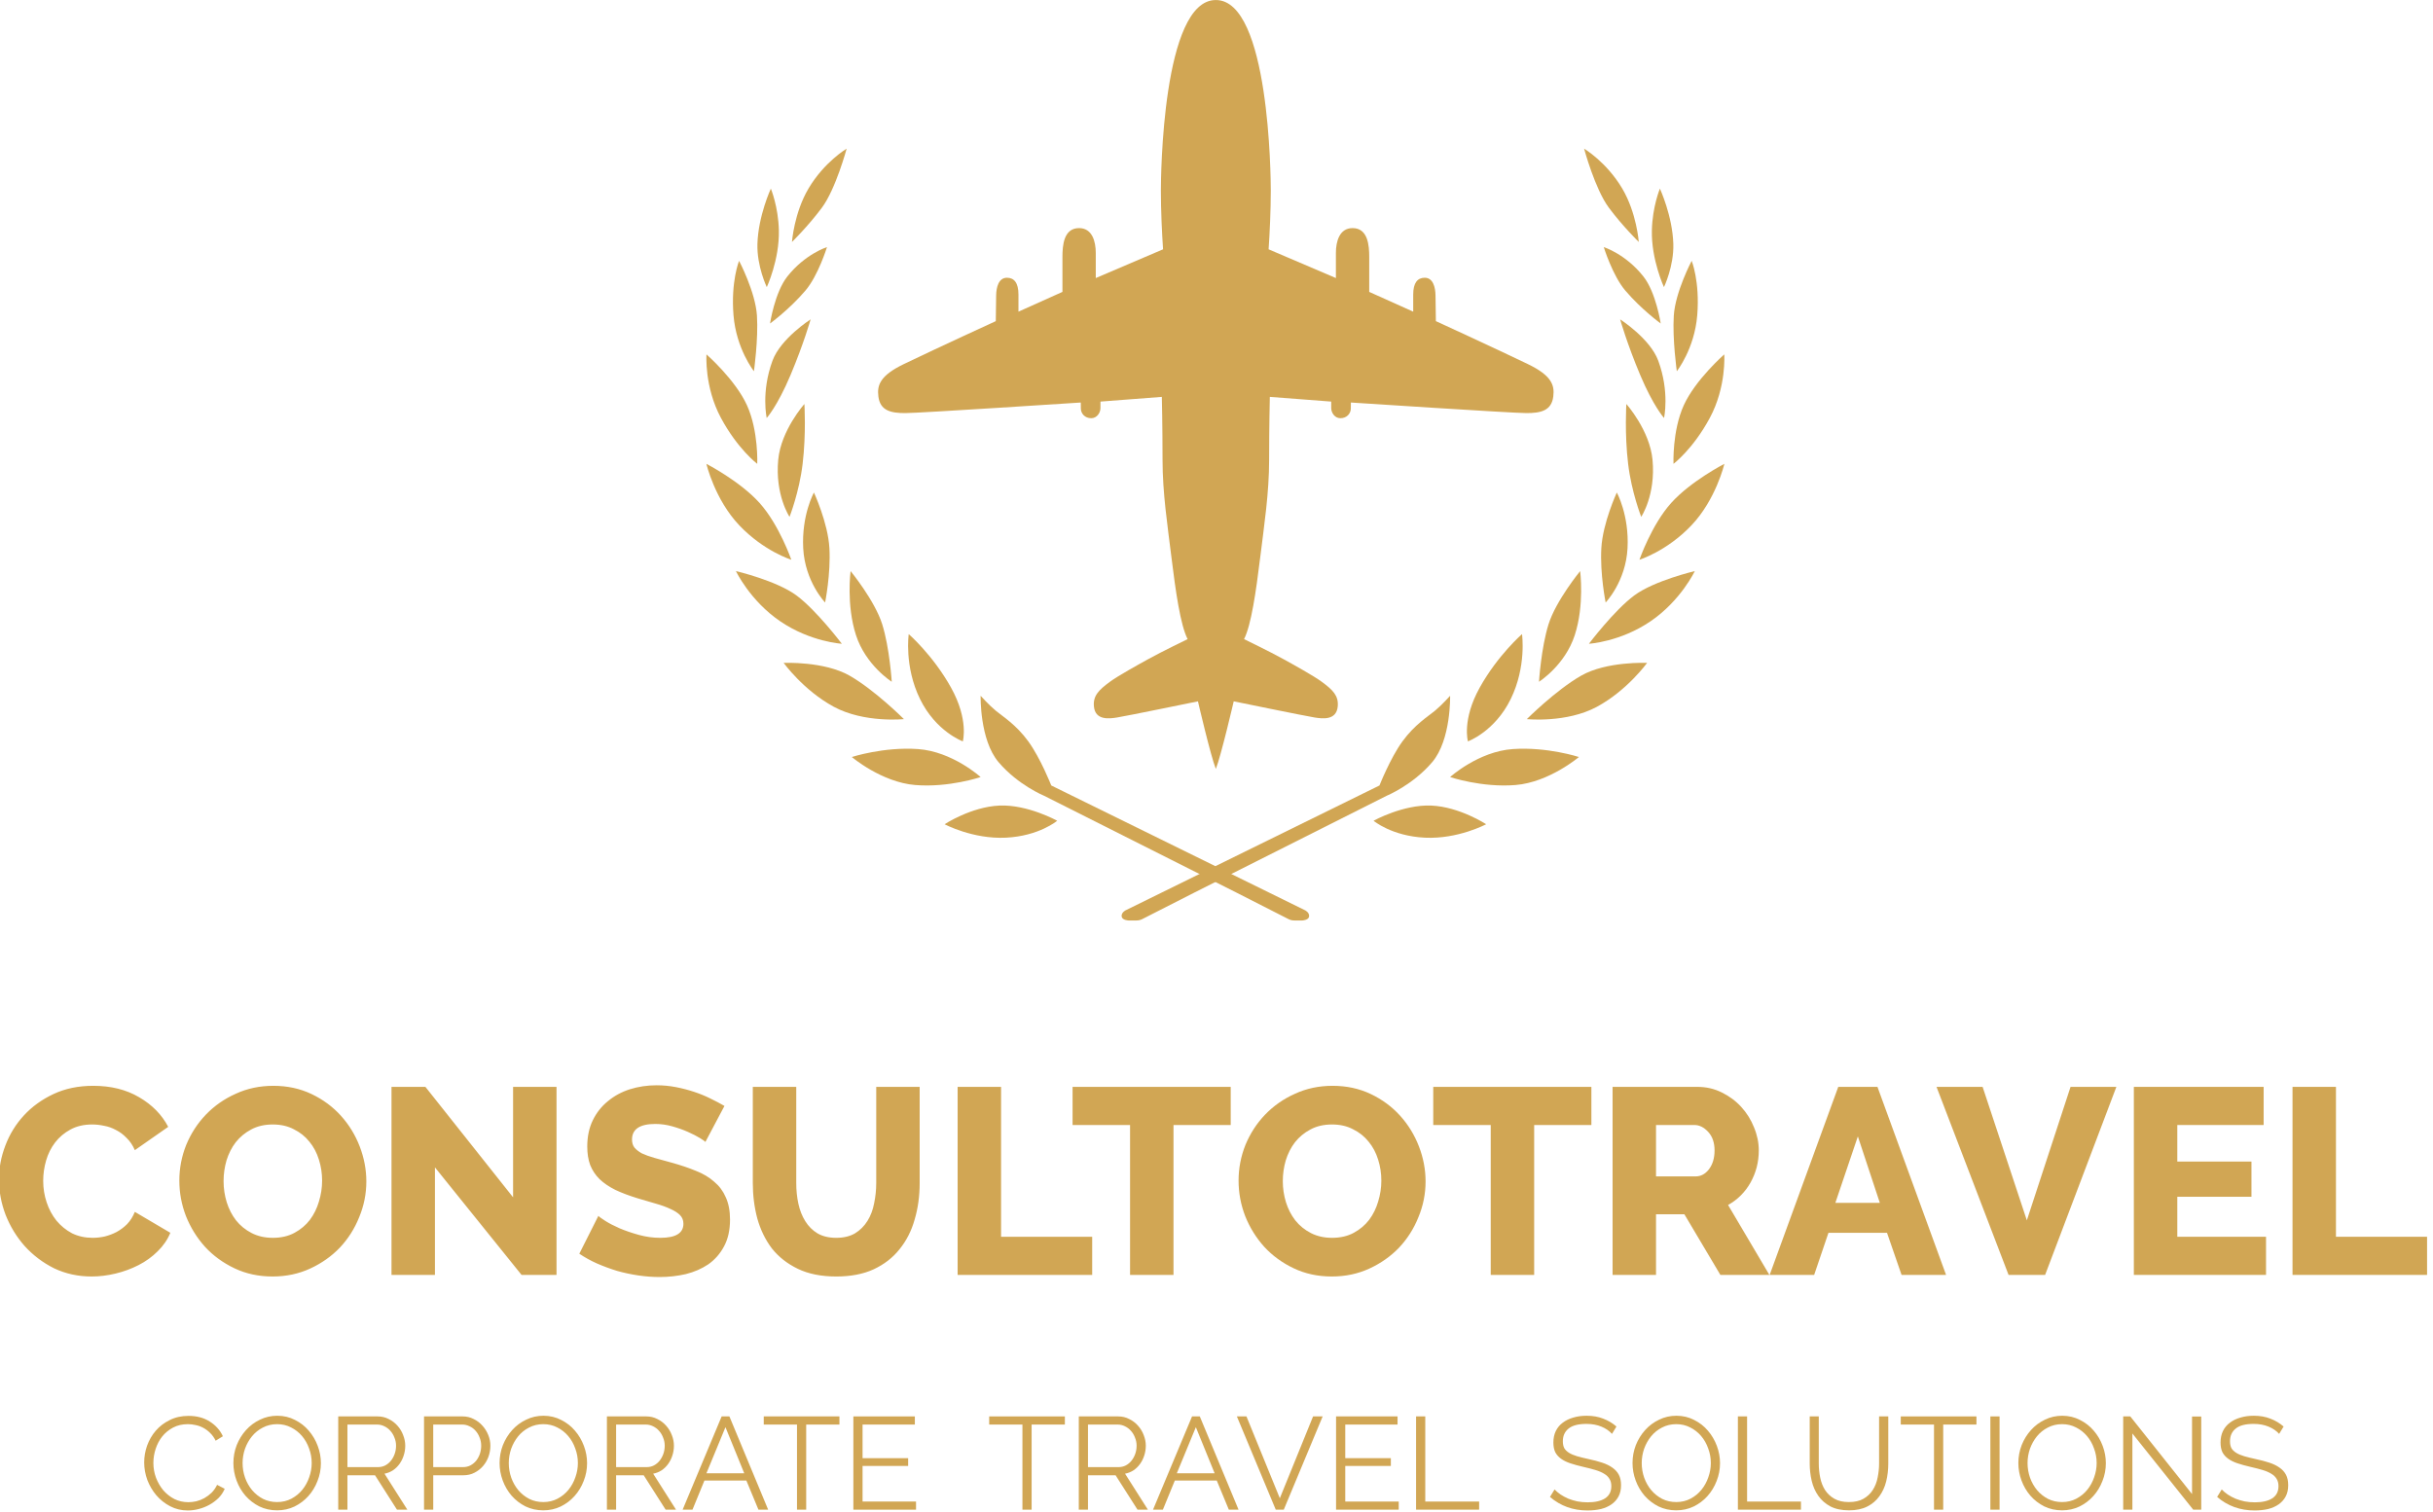 <?xml version="1.0" encoding="UTF-8" standalone="no"?>
<svg
   width="100%"
   height="100%"
   viewBox="0 0 951 591"
   xml:space="preserve"
   style="fill-rule:evenodd;clip-rule:evenodd;stroke-linejoin:round;stroke-miterlimit:2;"
   version="1.1"
   id="svg42"
   sodipodi:docname="logo-vertical-final-color_inkscape.svg"
   inkscape:export-filename="logo-vertical-final-color_inkscape.svg"
   inkscape:export-xdpi="96"
   inkscape:export-ydpi="96"
   inkscape:version="1.4.2 (ebf0e940, 2025-05-08)"
   xmlns:inkscape="http://www.inkscape.org/namespaces/inkscape"
   xmlns:sodipodi="http://sodipodi.sourceforge.net/DTD/sodipodi-0.dtd"
   xmlns="http://www.w3.org/2000/svg"
   xmlns:svg="http://www.w3.org/2000/svg"><defs
   id="defs42" /><sodipodi:namedview
   id="namedview42"
   pagecolor="#ffffff"
   bordercolor="#000000"
   borderopacity="0.25"
   inkscape:showpageshadow="2"
   inkscape:pageopacity="0.0"
   inkscape:pagecheckerboard="0"
   inkscape:deskcolor="#d1d1d1"
   inkscape:zoom="0.58556766"
   inkscape:cx="232.25326"
   inkscape:cy="236.52262"
   inkscape:window-width="1272"
   inkscape:window-height="526"
   inkscape:window-x="0"
   inkscape:window-y="25"
   inkscape:window-maximized="0"
   inkscape:current-layer="svg42" />    <g
   transform="matrix(1,0,0,1,-2325.49,-2296.95)"
   id="g42"
   style="fill:#d1a654;fill-opacity:1">        <g
   transform="matrix(0.942,0,0,0.927,1331.69,2547.08)"
   id="g9"
   style="fill:#d1a654;fill-opacity:1">            <g
   transform="matrix(9.159,0,0,9.308,-13486.4,-1164.4)"
   id="g2"
   style="fill:#d1a654;fill-opacity:1">                <g
   transform="matrix(12,0,0,12,1697.82,153.875)"
   id="g1"
   style="fill:#d1a654;fill-opacity:1">                </g>                <g
   id="text2"
   style="font-weight:800;font-size:12px;font-family:Raleway-ExtraBold, Raleway;fill:#d1a654;fill-opacity:1"
   aria-label="CONSULTOTRAVEL"><path
     d="m 1587.614,149.543 q 0,-0.768 0.288,-1.524 0.288,-0.768 0.84,-1.368 0.552,-0.6 1.344,-0.972 0.792,-0.372 1.8,-0.372 1.2,0 2.076,0.516 0.888,0.516 1.32,1.344 l -1.512,1.056 q -0.144,-0.336 -0.372,-0.552 -0.216,-0.228 -0.48,-0.36 -0.264,-0.144 -0.54,-0.192 -0.276,-0.06 -0.54,-0.06 -0.564,0 -0.984,0.228 -0.42,0.228 -0.696,0.588 -0.276,0.36 -0.408,0.816 -0.132,0.456 -0.132,0.924 0,0.504 0.156,0.972 0.156,0.468 0.444,0.828 0.3,0.36 0.708,0.576 0.42,0.204 0.936,0.204 0.264,0 0.54,-0.06 0.288,-0.072 0.54,-0.204 0.264,-0.144 0.48,-0.36 0.216,-0.228 0.348,-0.552 l 1.608,0.948 q -0.192,0.468 -0.576,0.84 -0.372,0.372 -0.864,0.624 -0.492,0.252 -1.044,0.384 -0.552,0.132 -1.08,0.132 -0.924,0 -1.704,-0.372 -0.768,-0.384 -1.332,-1.008 -0.552,-0.624 -0.864,-1.416 -0.3,-0.792 -0.3,-1.608 z m 12.396,4.404 q -0.948,0 -1.728,-0.372 -0.78,-0.372 -1.332,-0.972 -0.552,-0.612 -0.864,-1.392 -0.3,-0.78 -0.3,-1.608 0,-0.84 0.312,-1.62 0.324,-0.78 0.888,-1.368 0.576,-0.6 1.356,-0.948 0.78,-0.36 1.704,-0.36 0.948,0 1.728,0.372 0.78,0.372 1.332,0.984 0.552,0.612 0.852,1.392 0.3,0.78 0.3,1.584 0,0.84 -0.324,1.62 -0.312,0.78 -0.876,1.38 -0.564,0.588 -1.344,0.948 -0.78,0.36 -1.704,0.36 z m -2.22,-4.32 q 0,0.492 0.144,0.96 0.144,0.456 0.42,0.816 0.288,0.36 0.708,0.576 0.42,0.216 0.96,0.216 0.564,0 0.984,-0.228 0.42,-0.228 0.696,-0.588 0.276,-0.372 0.408,-0.828 0.144,-0.468 0.144,-0.948 0,-0.492 -0.144,-0.948 -0.144,-0.468 -0.432,-0.816 -0.288,-0.36 -0.708,-0.564 -0.408,-0.216 -0.948,-0.216 -0.564,0 -0.984,0.228 -0.408,0.216 -0.696,0.576 -0.276,0.36 -0.42,0.828 -0.132,0.456 -0.132,0.936 z m 9.576,-0.624 v 4.872 h -1.968 v -8.52 h 1.536 l 3.972,5.004 v -5.004 h 1.968 v 8.52 h -1.584 z m 12.252,-1.152 q -0.036,-0.048 -0.252,-0.18 -0.216,-0.132 -0.54,-0.276 -0.324,-0.144 -0.708,-0.252 -0.384,-0.108 -0.768,-0.108 -1.056,0 -1.056,0.708 0,0.216 0.108,0.36 0.12,0.144 0.336,0.264 0.228,0.108 0.564,0.204 0.336,0.096 0.78,0.216 0.612,0.168 1.104,0.372 0.492,0.192 0.828,0.492 0.348,0.288 0.528,0.708 0.192,0.42 0.192,1.008 0,0.72 -0.276,1.224 -0.264,0.492 -0.708,0.804 -0.444,0.3 -1.02,0.444 -0.576,0.132 -1.188,0.132 -0.468,0 -0.96,-0.072 -0.492,-0.072 -0.96,-0.204 -0.468,-0.144 -0.912,-0.336 -0.432,-0.192 -0.804,-0.444 l 0.864,-1.716 q 0.048,0.06 0.312,0.228 0.264,0.168 0.648,0.336 0.396,0.168 0.876,0.3 0.48,0.132 0.972,0.132 1.044,0 1.044,-0.636 0,-0.24 -0.156,-0.396 -0.156,-0.156 -0.432,-0.276 -0.276,-0.132 -0.66,-0.24 -0.372,-0.108 -0.816,-0.24 -0.588,-0.18 -1.02,-0.384 -0.432,-0.216 -0.72,-0.492 -0.276,-0.276 -0.42,-0.636 -0.132,-0.36 -0.132,-0.84 0,-0.672 0.252,-1.188 0.252,-0.516 0.684,-0.864 0.432,-0.36 0.996,-0.54 0.576,-0.18 1.212,-0.18 0.444,0 0.876,0.084 0.432,0.084 0.828,0.216 0.396,0.132 0.732,0.3 0.348,0.168 0.636,0.336 z m 5.928,4.344 q 0.504,0 0.852,-0.204 0.348,-0.216 0.564,-0.564 0.216,-0.348 0.3,-0.792 0.096,-0.456 0.096,-0.924 v -4.356 h 1.968 v 4.356 q 0,0.888 -0.228,1.656 -0.216,0.768 -0.684,1.344 -0.456,0.576 -1.176,0.912 -0.708,0.324 -1.692,0.324 -1.02,0 -1.74,-0.348 -0.72,-0.348 -1.176,-0.924 -0.444,-0.588 -0.66,-1.356 -0.204,-0.768 -0.204,-1.608 v -4.356 h 1.968 v 4.356 q 0,0.492 0.096,0.936 0.096,0.444 0.312,0.792 0.216,0.348 0.552,0.552 0.348,0.204 0.852,0.204 z"
     id="path42"
     style="fill:#d1a654;fill-opacity:1" /><path
     d="m 1631.046,153.875 v -8.52 h 1.968 v 6.792 h 4.128 v 1.728 z m 12.372,-6.792 h -2.592 v 6.792 h -1.968 v -6.792 h -2.604 v -1.728 h 7.164 z m 4.58,6.864 q -0.948,0 -1.728,-0.372 -0.78,-0.372 -1.332,-0.972 -0.552,-0.612 -0.864,-1.392 -0.3,-0.78 -0.3,-1.608 0,-0.84 0.312,-1.62 0.324,-0.78 0.888,-1.368 0.576,-0.6 1.356,-0.948 0.78,-0.36 1.704,-0.36 0.948,0 1.728,0.372 0.78,0.372 1.332,0.984 0.552,0.612 0.852,1.392 0.3,0.78 0.3,1.584 0,0.84 -0.324,1.62 -0.312,0.78 -0.876,1.38 -0.564,0.588 -1.344,0.948 -0.78,0.36 -1.704,0.36 z m -2.22,-4.32 q 0,0.492 0.144,0.96 0.144,0.456 0.42,0.816 0.288,0.36 0.708,0.576 0.42,0.216 0.96,0.216 0.564,0 0.984,-0.228 0.42,-0.228 0.696,-0.588 0.276,-0.372 0.408,-0.828 0.144,-0.468 0.144,-0.948 0,-0.492 -0.144,-0.948 -0.144,-0.468 -0.432,-0.816 -0.288,-0.36 -0.708,-0.564 -0.408,-0.216 -0.948,-0.216 -0.564,0 -0.984,0.228 -0.408,0.216 -0.696,0.576 -0.276,0.36 -0.42,0.828 -0.132,0.456 -0.132,0.936 z m 13.98,-2.544 h -2.592 v 6.792 h -1.968 v -6.792 h -2.604 v -1.728 h 7.164 z"
     id="path43"
     style="fill:#d1a654;fill-opacity:1" /><path
     d="m 1660.718,153.875 v -8.52 h 3.84 q 0.6,0 1.104,0.252 0.516,0.252 0.888,0.66 0.372,0.408 0.576,0.924 0.216,0.516 0.216,1.044 0,0.396 -0.096,0.768 -0.096,0.36 -0.276,0.684 -0.18,0.324 -0.444,0.588 -0.252,0.252 -0.576,0.432 l 1.872,3.168 h -2.22 l -1.632,-2.748 h -1.284 v 2.748 z m 1.968,-4.464 h 1.8 q 0.348,0 0.6,-0.324 0.252,-0.336 0.252,-0.852 0,-0.528 -0.288,-0.84 -0.288,-0.312 -0.624,-0.312 h -1.74 z m 8.256,-4.056 h 1.776 l 3.108,8.52 h -2.016 l -0.66,-1.908 h -2.652 l -0.648,1.908 h -2.016 z m 1.884,5.256 -0.996,-3.012 -1.02,3.012 z"
     id="path44"
     style="fill:#d1a654;fill-opacity:1" /><path
     d="m 1677.482,145.355 2.004,6.048 1.98,-6.048 h 2.076 l -3.228,8.52 h -1.656 l -3.264,-8.52 z"
     id="path45"
     style="fill:#d1a654;fill-opacity:1" /><path
     d="m 1690.322,152.147 v 1.728 h -5.988 v -8.52 h 5.88 v 1.728 h -3.912 v 1.656 h 3.36 v 1.596 h -3.36 v 1.812 z m 1.2,1.728 v -8.52 h 1.968 v 6.792 h 4.128 v 1.728 z"
     id="path46"
     style="fill:#d1a654;fill-opacity:1" /></g>            </g>            <g
   transform="matrix(4.543,0,0,4.617,-6098.53,-343.554)"
   id="g8"
   style="fill:#d1a654;fill-opacity:1">                <g
   transform="matrix(12,0,0,12,1784.12,153.875)"
   id="g3"
   style="fill:#d1a654;fill-opacity:1">                </g>                <g
   id="text8"
   style="font-size:12px;font-family:Raleway-Regular, Raleway;fill:#d1a654;fill-opacity:1"
   aria-label="CORPORATE  TRAVEL  SOLUTIONS"><path
     d="m 1587.794,149.555 q 0,-0.768 0.264,-1.524 0.276,-0.768 0.792,-1.368 0.516,-0.6 1.272,-0.972 0.756,-0.384 1.716,-0.384 1.14,0 1.944,0.516 0.816,0.516 1.2,1.344 l -0.66,0.408 q -0.204,-0.42 -0.504,-0.708 -0.288,-0.288 -0.624,-0.468 -0.336,-0.18 -0.696,-0.252 -0.36,-0.084 -0.708,-0.084 -0.768,0 -1.356,0.312 -0.588,0.312 -0.996,0.816 -0.396,0.504 -0.6,1.14 -0.204,0.624 -0.204,1.272 0,0.708 0.24,1.356 0.252,0.648 0.672,1.152 0.432,0.492 1.008,0.792 0.588,0.288 1.272,0.288 0.36,0 0.732,-0.084 0.384,-0.096 0.732,-0.288 0.36,-0.204 0.66,-0.492 0.3,-0.3 0.504,-0.72 l 0.696,0.36 q -0.204,0.48 -0.576,0.852 -0.372,0.36 -0.828,0.612 -0.456,0.252 -0.972,0.384 -0.504,0.132 -0.996,0.132 -0.876,0 -1.608,-0.384 -0.732,-0.384 -1.26,-0.996 -0.528,-0.624 -0.828,-1.404 -0.288,-0.792 -0.288,-1.608 z m 12.144,4.38 q -0.888,0 -1.632,-0.36 -0.732,-0.372 -1.26,-0.972 -0.528,-0.612 -0.816,-1.392 -0.288,-0.78 -0.288,-1.596 0,-0.852 0.3,-1.632 0.312,-0.78 0.852,-1.38 0.54,-0.6 1.272,-0.948 0.732,-0.36 1.584,-0.36 0.888,0 1.62,0.384 0.744,0.372 1.26,0.984 0.528,0.612 0.816,1.392 0.288,0.768 0.288,1.572 0,0.852 -0.312,1.632 -0.3,0.78 -0.84,1.38 -0.528,0.588 -1.26,0.948 -0.732,0.348 -1.584,0.348 z m -3.156,-4.32 q 0,0.696 0.228,1.344 0.228,0.636 0.648,1.14 0.42,0.492 0.996,0.792 0.576,0.288 1.284,0.288 0.72,0 1.308,-0.312 0.588,-0.312 0.996,-0.816 0.408,-0.504 0.624,-1.14 0.228,-0.636 0.228,-1.296 0,-0.696 -0.24,-1.332 -0.228,-0.648 -0.648,-1.14 -0.42,-0.492 -0.996,-0.78 -0.576,-0.3 -1.272,-0.3 -0.72,0 -1.308,0.312 -0.588,0.3 -0.996,0.804 -0.408,0.504 -0.636,1.14 -0.216,0.636 -0.216,1.296 z m 8.736,4.26 v -8.52 h 3.6 q 0.552,0 1.008,0.24 0.468,0.228 0.804,0.612 0.336,0.372 0.516,0.852 0.192,0.48 0.192,0.972 0,0.468 -0.144,0.9 -0.132,0.42 -0.384,0.768 -0.24,0.336 -0.588,0.576 -0.348,0.228 -0.78,0.312 l 2.088,3.288 h -0.948 l -2.004,-3.144 h -2.52 v 3.144 z m 0.84,-3.888 h 2.784 q 0.372,0 0.672,-0.156 0.312,-0.168 0.528,-0.444 0.216,-0.276 0.336,-0.624 0.12,-0.348 0.12,-0.732 0,-0.384 -0.144,-0.732 -0.132,-0.36 -0.372,-0.624 -0.228,-0.264 -0.552,-0.42 -0.312,-0.156 -0.66,-0.156 h -2.712 z m 6.996,3.888 v -8.52 h 3.528 q 0.552,0 1.008,0.24 0.468,0.228 0.804,0.612 0.336,0.372 0.528,0.852 0.192,0.48 0.192,0.972 0,0.528 -0.18,1.02 -0.18,0.48 -0.504,0.852 -0.324,0.372 -0.78,0.6 -0.444,0.228 -0.996,0.228 h -2.76 v 3.144 z m 0.84,-3.888 h 2.724 q 0.372,0 0.672,-0.156 0.312,-0.168 0.528,-0.432 0.216,-0.276 0.336,-0.624 0.12,-0.36 0.12,-0.744 0,-0.396 -0.144,-0.744 -0.132,-0.36 -0.372,-0.624 -0.228,-0.264 -0.552,-0.408 -0.312,-0.156 -0.66,-0.156 h -2.652 z m 10.056,3.948 q -0.888,0 -1.632,-0.36 -0.732,-0.372 -1.26,-0.972 -0.528,-0.612 -0.816,-1.392 -0.288,-0.78 -0.288,-1.596 0,-0.852 0.3,-1.632 0.312,-0.78 0.852,-1.38 0.54,-0.6 1.272,-0.948 0.732,-0.36 1.584,-0.36 0.888,0 1.62,0.384 0.744,0.372 1.26,0.984 0.528,0.612 0.816,1.392 0.288,0.768 0.288,1.572 0,0.852 -0.312,1.632 -0.3,0.78 -0.84,1.38 -0.528,0.588 -1.26,0.948 -0.732,0.348 -1.584,0.348 z m -3.156,-4.32 q 0,0.696 0.228,1.344 0.228,0.636 0.648,1.14 0.42,0.492 0.996,0.792 0.576,0.288 1.284,0.288 0.72,0 1.308,-0.312 0.588,-0.312 0.996,-0.816 0.408,-0.504 0.624,-1.14 0.228,-0.636 0.228,-1.296 0,-0.696 -0.24,-1.332 -0.228,-0.648 -0.648,-1.14 -0.42,-0.492 -0.996,-0.78 -0.576,-0.3 -1.272,-0.3 -0.72,0 -1.308,0.312 -0.588,0.3 -0.996,0.804 -0.408,0.504 -0.636,1.14 -0.216,0.636 -0.216,1.296 z"
     id="path47"
     style="fill:#d1a654;fill-opacity:1" /><path
     d="m 1630.058,153.875 v -8.52 h 3.6 q 0.552,0 1.008,0.24 0.468,0.228 0.804,0.612 0.336,0.372 0.516,0.852 0.192,0.48 0.192,0.972 0,0.468 -0.144,0.9 -0.132,0.42 -0.384,0.768 -0.24,0.336 -0.588,0.576 -0.348,0.228 -0.78,0.312 l 2.088,3.288 h -0.948 l -2.004,-3.144 h -2.52 v 3.144 z m 0.84,-3.888 h 2.784 q 0.372,0 0.672,-0.156 0.312,-0.168 0.528,-0.444 0.216,-0.276 0.336,-0.624 0.12,-0.348 0.12,-0.732 0,-0.384 -0.144,-0.732 -0.132,-0.36 -0.372,-0.624 -0.228,-0.264 -0.552,-0.42 -0.312,-0.156 -0.66,-0.156 h -2.712 z m 9.64,-4.632 h 0.708 l 3.54,8.52 h -0.888 l -1.104,-2.664 h -3.828 l -1.092,2.664 h -0.9 z m 2.064,5.196 -1.716,-4.212 -1.74,4.212 z m 8.694,-4.452 h -3.036 v 7.776 h -0.84 v -7.776 h -3.036 v -0.744 h 6.912 z"
     id="path48"
     style="fill:#d1a654;fill-opacity:1" /><path
     d="m 1658.292,153.131 v 0.744 h -5.724 v -8.52 h 5.616 v 0.744 h -4.776 v 3.072 h 4.164 v 0.708 h -4.164 v 3.252 z"
     id="path49"
     style="fill:#d1a654;fill-opacity:1" /><path
     d="m 1671.886,146.099 h -3.036 v 7.776 h -0.84 v -7.776 h -3.036 v -0.744 h 6.912 z"
     id="path50"
     style="fill:#d1a654;fill-opacity:1" /><path
     d="m 1673.158,153.875 v -8.52 h 3.6 q 0.552,0 1.008,0.24 0.468,0.228 0.804,0.612 0.336,0.372 0.516,0.852 0.192,0.48 0.192,0.972 0,0.468 -0.144,0.9 -0.132,0.42 -0.384,0.768 -0.24,0.336 -0.588,0.576 -0.348,0.228 -0.78,0.312 l 2.088,3.288 h -0.948 l -2.004,-3.144 h -2.52 v 3.144 z m 0.84,-3.888 h 2.784 q 0.372,0 0.672,-0.156 0.312,-0.168 0.528,-0.444 0.216,-0.276 0.336,-0.624 0.12,-0.348 0.12,-0.732 0,-0.384 -0.144,-0.732 -0.132,-0.36 -0.372,-0.624 -0.228,-0.264 -0.552,-0.42 -0.312,-0.156 -0.66,-0.156 h -2.712 z m 9.504,-4.632 h 0.708 l 3.54,8.52 h -0.888 l -1.104,-2.664 h -3.828 l -1.092,2.664 h -0.9 z m 2.064,5.196 -1.716,-4.212 -1.74,4.212 z"
     id="path51"
     style="fill:#d1a654;fill-opacity:1" /><path
     d="m 1688.472,145.355 3.048,7.476 3.036,-7.476 h 0.876 l -3.552,8.52 h -0.732 l -3.552,-8.52 z"
     id="path52"
     style="fill:#d1a654;fill-opacity:1" /><path
     d="m 1702.38,153.131 v 0.744 h -5.724 v -8.52 h 5.616 v 0.744 h -4.776 v 3.072 h 4.164 v 0.708 h -4.164 v 3.252 z m 1.584,0.744 v -8.52 h 0.84 v 7.776 h 4.92 v 0.744 z m 17.894,-6.924 q -0.36,-0.408 -0.96,-0.66 -0.6,-0.252 -1.368,-0.252 -1.128,0 -1.644,0.432 -0.516,0.42 -0.516,1.152 0,0.384 0.132,0.636 0.144,0.24 0.432,0.42 0.288,0.18 0.732,0.312 0.456,0.132 1.068,0.264 0.684,0.144 1.224,0.324 0.552,0.18 0.936,0.456 0.384,0.264 0.588,0.648 0.204,0.384 0.204,0.96 0,0.588 -0.228,1.02 -0.228,0.432 -0.636,0.72 -0.408,0.288 -0.972,0.432 -0.564,0.132 -1.236,0.132 -1.98,0 -3.42,-1.236 l 0.42,-0.684 q 0.228,0.24 0.54,0.456 0.324,0.216 0.708,0.384 0.396,0.156 0.84,0.252 0.444,0.084 0.936,0.084 1.02,0 1.584,-0.36 0.576,-0.372 0.576,-1.116 0,-0.396 -0.168,-0.66 -0.156,-0.276 -0.48,-0.468 -0.324,-0.204 -0.804,-0.348 -0.48,-0.144 -1.116,-0.288 -0.672,-0.156 -1.176,-0.324 -0.504,-0.168 -0.852,-0.42 -0.348,-0.252 -0.528,-0.6 -0.168,-0.36 -0.168,-0.876 0,-0.588 0.216,-1.044 0.228,-0.468 0.636,-0.768 0.408,-0.312 0.96,-0.468 0.552,-0.168 1.224,-0.168 0.852,0 1.512,0.264 0.672,0.252 1.212,0.72 z"
     id="path53"
     style="fill:#d1a654;fill-opacity:1" /><path
     d="m 1727.73,153.935 q -0.888,0 -1.632,-0.36 -0.732,-0.372 -1.26,-0.972 -0.528,-0.612 -0.816,-1.392 -0.288,-0.78 -0.288,-1.596 0,-0.852 0.3,-1.632 0.312,-0.78 0.852,-1.38 0.54,-0.6 1.272,-0.948 0.732,-0.36 1.584,-0.36 0.888,0 1.62,0.384 0.744,0.372 1.26,0.984 0.528,0.612 0.816,1.392 0.288,0.768 0.288,1.572 0,0.852 -0.312,1.632 -0.3,0.78 -0.84,1.38 -0.528,0.588 -1.26,0.948 -0.732,0.348 -1.584,0.348 z m -3.156,-4.32 q 0,0.696 0.228,1.344 0.228,0.636 0.648,1.14 0.42,0.492 0.996,0.792 0.576,0.288 1.284,0.288 0.72,0 1.308,-0.312 0.588,-0.312 0.996,-0.816 0.408,-0.504 0.624,-1.14 0.228,-0.636 0.228,-1.296 0,-0.696 -0.24,-1.332 -0.228,-0.648 -0.648,-1.14 -0.42,-0.492 -0.996,-0.78 -0.576,-0.3 -1.272,-0.3 -0.72,0 -1.308,0.312 -0.588,0.3 -0.996,0.804 -0.408,0.504 -0.636,1.14 -0.216,0.636 -0.216,1.296 z m 8.784,4.26 v -8.52 h 0.84 v 7.776 h 4.92 v 0.744 z m 10.136,-0.696 q 0.804,0 1.332,-0.3 0.54,-0.312 0.852,-0.804 0.324,-0.504 0.444,-1.14 0.132,-0.636 0.132,-1.284 v -4.296 h 0.84 v 4.296 q 0,0.864 -0.192,1.644 -0.192,0.768 -0.624,1.356 -0.42,0.588 -1.104,0.936 -0.684,0.348 -1.668,0.348 -1.008,0 -1.704,-0.36 -0.684,-0.372 -1.104,-0.972 -0.42,-0.6 -0.6,-1.368 -0.18,-0.768 -0.18,-1.584 v -4.296 h 0.828 v 4.296 q 0,0.672 0.132,1.308 0.132,0.636 0.444,1.128 0.324,0.492 0.852,0.792 0.528,0.3 1.32,0.3 z"
     id="path54"
     style="fill:#d1a654;fill-opacity:1" /><path
     d="m 1755.146,146.099 h -3.036 v 7.776 h -0.84 v -7.776 h -3.036 v -0.744 h 6.912 z m 1.272,7.776 v -8.52 h 0.84 v 8.52 z"
     id="path55"
     style="fill:#d1a654;fill-opacity:1" /><path
     d="m 1762.97,153.935 q -0.888,0 -1.632,-0.36 -0.732,-0.372 -1.26,-0.972 -0.528,-0.612 -0.816,-1.392 -0.288,-0.78 -0.288,-1.596 0,-0.852 0.3,-1.632 0.312,-0.78 0.852,-1.38 0.54,-0.6 1.272,-0.948 0.732,-0.36 1.584,-0.36 0.888,0 1.62,0.384 0.744,0.372 1.26,0.984 0.528,0.612 0.816,1.392 0.288,0.768 0.288,1.572 0,0.852 -0.312,1.632 -0.3,0.78 -0.84,1.38 -0.528,0.588 -1.26,0.948 -0.732,0.348 -1.584,0.348 z m -3.156,-4.32 q 0,0.696 0.228,1.344 0.228,0.636 0.648,1.14 0.42,0.492 0.996,0.792 0.576,0.288 1.284,0.288 0.72,0 1.308,-0.312 0.588,-0.312 0.996,-0.816 0.408,-0.504 0.624,-1.14 0.228,-0.636 0.228,-1.296 0,-0.696 -0.24,-1.332 -0.228,-0.648 -0.648,-1.14 -0.42,-0.492 -0.996,-0.78 -0.576,-0.3 -1.272,-0.3 -0.72,0 -1.308,0.312 -0.588,0.3 -0.996,0.804 -0.408,0.504 -0.636,1.14 -0.216,0.636 -0.216,1.296 z"
     id="path56"
     style="fill:#d1a654;fill-opacity:1" /><path
     d="m 1769.39,146.915 v 6.96 h -0.84 v -8.52 h 0.648 l 5.64,7.092 v -7.08 h 0.84 v 8.508 h -0.732 z m 13.404,0.036 q -0.36,-0.408 -0.96,-0.66 -0.6,-0.252 -1.368,-0.252 -1.128,0 -1.644,0.432 -0.516,0.42 -0.516,1.152 0,0.384 0.132,0.636 0.144,0.24 0.432,0.42 0.288,0.18 0.732,0.312 0.456,0.132 1.068,0.264 0.684,0.144 1.224,0.324 0.552,0.18 0.936,0.456 0.384,0.264 0.588,0.648 0.204,0.384 0.204,0.96 0,0.588 -0.228,1.02 -0.228,0.432 -0.636,0.72 -0.408,0.288 -0.972,0.432 -0.564,0.132 -1.236,0.132 -1.98,0 -3.42,-1.236 l 0.42,-0.684 q 0.228,0.24 0.54,0.456 0.324,0.216 0.708,0.384 0.396,0.156 0.84,0.252 0.444,0.084 0.936,0.084 1.02,0 1.584,-0.36 0.576,-0.372 0.576,-1.116 0,-0.396 -0.168,-0.66 -0.156,-0.276 -0.48,-0.468 -0.324,-0.204 -0.804,-0.348 -0.48,-0.144 -1.116,-0.288 -0.672,-0.156 -1.176,-0.324 -0.504,-0.168 -0.852,-0.42 -0.348,-0.252 -0.528,-0.6 -0.168,-0.36 -0.168,-0.876 0,-0.588 0.216,-1.044 0.228,-0.468 0.636,-0.768 0.408,-0.312 0.96,-0.468 0.552,-0.168 1.224,-0.168 0.852,0 1.512,0.264 0.672,0.252 1.212,0.72 z"
     id="path57"
     style="fill:#d1a654;fill-opacity:1" /></g>            </g>        </g>        <g
   transform="matrix(0.739,0,0,0.739,2279.03,2259.07)"
   id="g10"
   style="fill:#d1a654;fill-opacity:1">            <path
   d="M705.953,458.058C703.192,451.132 696.49,422.296 696.49,422.296C696.49,422.296 658.573,430.083 653.637,430.86C649.494,431.511 642.186,432.443 641.476,425.023C640.933,419.347 644.055,416.271 649.898,411.975C654.281,408.752 664.76,402.973 670.124,400.008C677.521,395.919 691.024,389.387 691.024,389.387C687.218,381.935 684.673,363.989 682.525,346.488C680.377,328.987 677.767,312.143 677.767,294.5C677.767,276.857 677.394,261.226 677.394,261.226L644.938,263.714C644.938,263.714 644.923,265.05 644.923,267.22C644.923,269.39 643.239,272.44 640.165,272.506C636.662,272.581 634.557,269.968 634.557,267.365C634.557,264.763 634.52,264.21 634.52,264.21C634.52,264.21 549.186,269.803 541.659,269.803C534.133,269.803 528.391,268.59 527.463,260.984C526.752,255.153 528.148,250.023 540.993,243.841C559.634,234.87 589.57,221.151 589.57,221.151C589.57,221.151 589.698,211.916 589.759,207.541C589.819,203.166 591.087,198.2 595.462,198.2C599.278,198.2 601.557,200.906 601.557,207.053L601.557,216.143L624.818,205.687L624.818,187.253C624.818,181.106 625.471,171.936 633.614,171.936C640.546,171.936 642.448,178.951 642.448,185.056L642.448,198.361L678.042,183.157C677.468,174.795 676.882,162.673 676.884,152.01C676.886,145.277 677.594,51.277 705.921,51.277C734.248,51.277 677.659,51.277 705.986,51.277C734.313,51.277 735.021,145.277 735.023,152.01C735.025,162.673 734.439,174.795 733.865,183.157L769.459,198.361L769.459,185.056C769.459,178.951 771.361,171.936 778.293,171.936C786.436,171.936 787.089,181.106 787.089,187.253L787.089,205.687L810.35,216.143L810.35,207.053C810.35,200.906 812.629,198.2 816.444,198.2C820.82,198.2 822.088,203.166 822.148,207.541C822.209,211.916 822.337,221.151 822.337,221.151C822.337,221.151 852.272,234.87 870.914,243.841C883.759,250.023 885.155,255.153 884.444,260.984C883.516,268.59 877.774,269.803 870.248,269.803C862.721,269.803 777.387,264.21 777.387,264.21C777.387,264.21 777.35,264.763 777.35,267.365C777.35,269.968 775.245,272.581 771.742,272.506C768.668,272.44 766.984,269.39 766.984,267.22C766.984,265.05 766.969,263.714 766.969,263.714L734.513,261.226C734.513,261.226 734.14,276.857 734.14,294.5C734.14,312.143 731.53,328.987 729.382,346.488C727.234,363.989 724.689,381.935 720.883,389.387C720.883,389.387 734.386,395.919 741.783,400.008C747.147,402.973 757.626,408.752 762.009,411.975C767.852,416.271 770.974,419.347 770.431,425.023C769.721,432.443 762.413,431.511 758.27,430.86C753.334,430.083 715.417,422.296 715.417,422.296C715.417,422.296 708.715,451.132 705.953,458.058Z"
   style="fill:#d1a654;fill-opacity:1"
   id="path9" />        </g>        <g
   transform="matrix(0.739,0,0,0.739,2279.03,2259.07)"
   id="g25"
   style="fill:#d1a654;fill-opacity:1">            <path
   d="M481.763,179.273C481.763,179.273 482.86,163.915 490.511,150.992C498.854,136.903 510.685,129.907 510.685,129.907C510.685,129.907 504.908,151.326 497.57,161.167C490.231,171.009 481.763,179.273 481.763,179.273Z"
   style="fill:#d1a654;fill-opacity:1"
   id="path10" />            <path
   d="M468.444,203.161C468.444,203.161 463.141,192.127 463.49,180.294C463.928,165.465 470.588,151.053 470.588,151.053C470.588,151.053 474.527,160.493 474.83,173.049C475.205,188.618 468.444,203.161 468.444,203.161Z"
   style="fill:#d1a654;fill-opacity:1"
   id="path11" />            <path
   d="M470.161,222.401C470.161,222.401 472.644,205.958 479.31,197.533C488.773,185.572 500.279,181.991 500.279,181.991C500.279,181.991 495.632,197.041 488.914,204.945C480.345,215.026 470.161,222.401 470.161,222.401Z"
   style="fill:#d1a654;fill-opacity:1"
   id="path12" />            <path
   d="M461.643,247.656C461.643,247.656 452.267,235.857 450.833,217.962C449.398,200.068 453.786,189.244 453.786,189.244C453.786,189.244 462.439,205.718 463.235,218.205C464.031,230.693 461.643,247.656 461.643,247.656Z"
   style="fill:#d1a654;fill-opacity:1"
   id="path13" />            <path
   d="M491.631,220.211C491.631,220.211 475.778,230.327 471.445,242.123C465.353,258.706 468.4,272.39 468.4,272.39C468.4,272.39 474.008,266.256 480.989,249.699C487.97,233.142 491.631,220.211 491.631,220.211Z"
   style="fill:#d1a654;fill-opacity:1"
   id="path14" />            <path
   d="M436.549,238.751C436.549,238.751 435.327,255.879 444.21,272.39C453.093,288.901 463.397,296.658 463.397,296.658C463.397,296.658 464.123,279.305 457.995,265.743C451.867,252.18 436.549,238.751 436.549,238.751Z"
   style="fill:#d1a654;fill-opacity:1"
   id="path15" />            <path
   d="M480.47,324.693C480.47,324.693 472.739,313.136 474.491,294.5C475.962,278.86 488.334,265.001 488.334,265.001C488.334,265.001 489.318,280.607 487.399,296.658C485.604,311.685 480.47,324.693 480.47,324.693Z"
   style="fill:#d1a654;fill-opacity:1"
   id="path16" />            <path
   d="M436.492,296.658C436.492,296.658 440.893,315.489 453.912,329.195C466.931,342.902 481.41,347.386 481.41,347.386C481.41,347.386 475.017,328.92 464.637,317.36C454.257,305.801 436.492,296.658 436.492,296.658Z"
   style="fill:#d1a654;fill-opacity:1"
   id="path17" />            <path
   d="M499.284,370.016C499.284,370.016 488.635,358.965 487.711,341.328C486.786,323.691 493.383,311.839 493.383,311.839C493.383,311.839 500.816,327.854 501.566,341.258C502.333,354.952 499.284,370.016 499.284,370.016Z"
   style="fill:#d1a654;fill-opacity:1"
   id="path18" />            <path
   d="M508.134,391.839C508.134,391.839 491.605,390.884 475.56,379.964C459.514,369.044 452.127,353.393 452.127,353.393C452.127,353.393 473.495,358.406 484.101,366.242C494.707,374.078 508.134,391.839 508.134,391.839Z"
   style="fill:#d1a654;fill-opacity:1"
   id="path19" />            <path
   d="M534.537,411.933C534.537,411.933 520.773,403.267 515.597,387.213C510.422,371.159 512.773,353.393 512.773,353.393C512.773,353.393 525.577,369.012 529.495,381.525C533.413,394.038 534.537,411.933 534.537,411.933Z"
   style="fill:#d1a654;fill-opacity:1"
   id="path20" />            <path
   d="M540.975,431.707C540.975,431.707 519.939,433.867 503.872,425.167C487.805,416.466 477.354,401.952 477.354,401.952C477.354,401.952 498.786,401.009 512.24,408.714C525.694,416.418 540.975,431.707 540.975,431.707Z"
   style="fill:#d1a654;fill-opacity:1"
   id="path21" />            <path
   d="M572.127,443.473C572.127,443.473 557.94,438.35 549.488,421.072C541.037,403.793 543.52,386.733 543.52,386.733C543.52,386.733 556.385,397.931 565.89,415.025C575.396,432.118 572.127,443.473 572.127,443.473Z"
   style="fill:#d1a654;fill-opacity:1"
   id="path22" />            <path
   d="M513.423,451.754C513.423,451.754 529.117,465.1 546.931,466.57C564.745,468.039 581.55,462.361 581.55,462.361C581.55,462.361 566.615,448.818 548.398,447.552C530.181,446.286 513.423,451.754 513.423,451.754Z"
   style="fill:#d1a654;fill-opacity:1"
   id="path23" />            <path
   d="M594.928,494.431C577.387,495.293 562.486,487.313 562.486,487.313C562.486,487.313 576.556,478.097 591.482,477.445C606.408,476.794 622.046,485.471 622.046,485.471C622.046,485.471 612.47,493.569 594.928,494.431Z"
   style="fill:#d1a654;fill-opacity:1"
   id="path24" />            <path
   d="M581.55,419.365C581.55,419.365 580.975,442.673 591.044,454.499C601.393,466.654 615.111,472.257 615.111,472.257L716.703,523.41C716.703,523.41 738.538,534.531 744.373,537.503C745.305,537.978 746.337,538.227 747.384,538.229C749.121,538.233 751.657,538.238 751.657,538.238C751.657,538.238 755.02,538.107 755.28,536.132C755.556,534.036 753.223,532.873 753.223,532.873L618.911,466.813C618.911,466.813 613.226,452.36 606.758,443.473C600.29,434.586 593.131,430.221 589.722,427.397C585.795,424.145 581.55,419.365 581.55,419.365Z"
   style="fill:#d1a654;fill-opacity:1"
   id="path25" />        </g>        <g
   transform="matrix(-0.739,0,0,0.739,3322.07,2259.07)"
   id="g41"
   style="fill:#d1a654;fill-opacity:1">            <path
   d="M481.763,179.273C481.763,179.273 482.86,163.915 490.511,150.992C498.854,136.903 510.685,129.907 510.685,129.907C510.685,129.907 504.908,151.326 497.57,161.167C490.231,171.009 481.763,179.273 481.763,179.273Z"
   style="fill:#d1a654;fill-opacity:1"
   id="path26" />            <path
   d="M468.444,203.161C468.444,203.161 463.141,192.127 463.49,180.294C463.928,165.465 470.588,151.053 470.588,151.053C470.588,151.053 474.527,160.493 474.83,173.049C475.205,188.618 468.444,203.161 468.444,203.161Z"
   style="fill:#d1a654;fill-opacity:1"
   id="path27" />            <path
   d="M470.161,222.401C470.161,222.401 472.644,205.958 479.31,197.533C488.773,185.572 500.279,181.991 500.279,181.991C500.279,181.991 495.632,197.041 488.914,204.945C480.345,215.026 470.161,222.401 470.161,222.401Z"
   style="fill:#d1a654;fill-opacity:1"
   id="path28" />            <path
   d="M461.643,247.656C461.643,247.656 452.267,235.857 450.833,217.962C449.398,200.068 453.786,189.244 453.786,189.244C453.786,189.244 462.439,205.718 463.235,218.205C464.031,230.693 461.643,247.656 461.643,247.656Z"
   style="fill:#d1a654;fill-opacity:1"
   id="path29" />            <path
   d="M491.631,220.211C491.631,220.211 475.778,230.327 471.445,242.123C465.353,258.706 468.4,272.39 468.4,272.39C468.4,272.39 474.008,266.256 480.989,249.699C487.97,233.142 491.631,220.211 491.631,220.211Z"
   style="fill:#d1a654;fill-opacity:1"
   id="path30" />            <path
   d="M436.549,238.751C436.549,238.751 435.327,255.879 444.21,272.39C453.093,288.901 463.397,296.658 463.397,296.658C463.397,296.658 464.123,279.305 457.995,265.743C451.867,252.18 436.549,238.751 436.549,238.751Z"
   style="fill:#d1a654;fill-opacity:1"
   id="path31" />            <path
   d="M480.47,324.693C480.47,324.693 472.739,313.136 474.491,294.5C475.962,278.86 488.334,265.001 488.334,265.001C488.334,265.001 489.318,280.607 487.399,296.658C485.604,311.685 480.47,324.693 480.47,324.693Z"
   style="fill:#d1a654;fill-opacity:1"
   id="path32" />            <path
   d="M436.492,296.658C436.492,296.658 440.893,315.489 453.912,329.195C466.931,342.902 481.41,347.386 481.41,347.386C481.41,347.386 475.017,328.92 464.637,317.36C454.257,305.801 436.492,296.658 436.492,296.658Z"
   style="fill:#d1a654;fill-opacity:1"
   id="path33" />            <path
   d="M499.284,370.016C499.284,370.016 488.635,358.965 487.711,341.328C486.786,323.691 493.383,311.839 493.383,311.839C493.383,311.839 500.816,327.854 501.566,341.258C502.333,354.952 499.284,370.016 499.284,370.016Z"
   style="fill:#d1a654;fill-opacity:1"
   id="path34" />            <path
   d="M508.134,391.839C508.134,391.839 491.605,390.884 475.56,379.964C459.514,369.044 452.127,353.393 452.127,353.393C452.127,353.393 473.495,358.406 484.101,366.242C494.707,374.078 508.134,391.839 508.134,391.839Z"
   style="fill:#d1a654;fill-opacity:1"
   id="path35" />            <path
   d="M534.537,411.933C534.537,411.933 520.773,403.267 515.597,387.213C510.422,371.159 512.773,353.393 512.773,353.393C512.773,353.393 525.577,369.012 529.495,381.525C533.413,394.038 534.537,411.933 534.537,411.933Z"
   style="fill:#d1a654;fill-opacity:1"
   id="path36" />            <path
   d="M540.975,431.707C540.975,431.707 519.939,433.867 503.872,425.167C487.805,416.466 477.354,401.952 477.354,401.952C477.354,401.952 498.786,401.009 512.24,408.714C525.694,416.418 540.975,431.707 540.975,431.707Z"
   style="fill:#d1a654;fill-opacity:1"
   id="path37" />            <path
   d="M572.127,443.473C572.127,443.473 557.94,438.35 549.488,421.072C541.037,403.793 543.52,386.733 543.52,386.733C543.52,386.733 556.385,397.931 565.89,415.025C575.396,432.118 572.127,443.473 572.127,443.473Z"
   style="fill:#d1a654;fill-opacity:1"
   id="path38" />            <path
   d="M513.423,451.754C513.423,451.754 529.117,465.1 546.931,466.57C564.745,468.039 581.55,462.361 581.55,462.361C581.55,462.361 566.615,448.818 548.398,447.552C530.181,446.286 513.423,451.754 513.423,451.754Z"
   style="fill:#d1a654;fill-opacity:1"
   id="path39" />            <path
   d="M594.928,494.431C577.387,495.293 562.486,487.313 562.486,487.313C562.486,487.313 576.556,478.097 591.482,477.445C606.408,476.794 622.046,485.471 622.046,485.471C622.046,485.471 612.47,493.569 594.928,494.431Z"
   style="fill:#d1a654;fill-opacity:1"
   id="path40" />            <path
   d="M581.55,419.365C581.55,419.365 580.975,442.673 591.044,454.499C601.393,466.654 615.111,472.257 615.111,472.257L716.703,523.41C716.703,523.41 738.538,534.531 744.373,537.503C745.305,537.978 746.337,538.227 747.384,538.229C749.121,538.233 751.657,538.238 751.657,538.238C751.657,538.238 755.02,538.107 755.28,536.132C755.556,534.036 753.223,532.873 753.223,532.873L618.911,466.813C618.911,466.813 613.226,452.36 606.758,443.473C600.29,434.586 593.131,430.221 589.722,427.397C585.795,424.145 581.55,419.365 581.55,419.365Z"
   style="fill:#d1a654;fill-opacity:1"
   id="path41" />        </g>    </g></svg>
